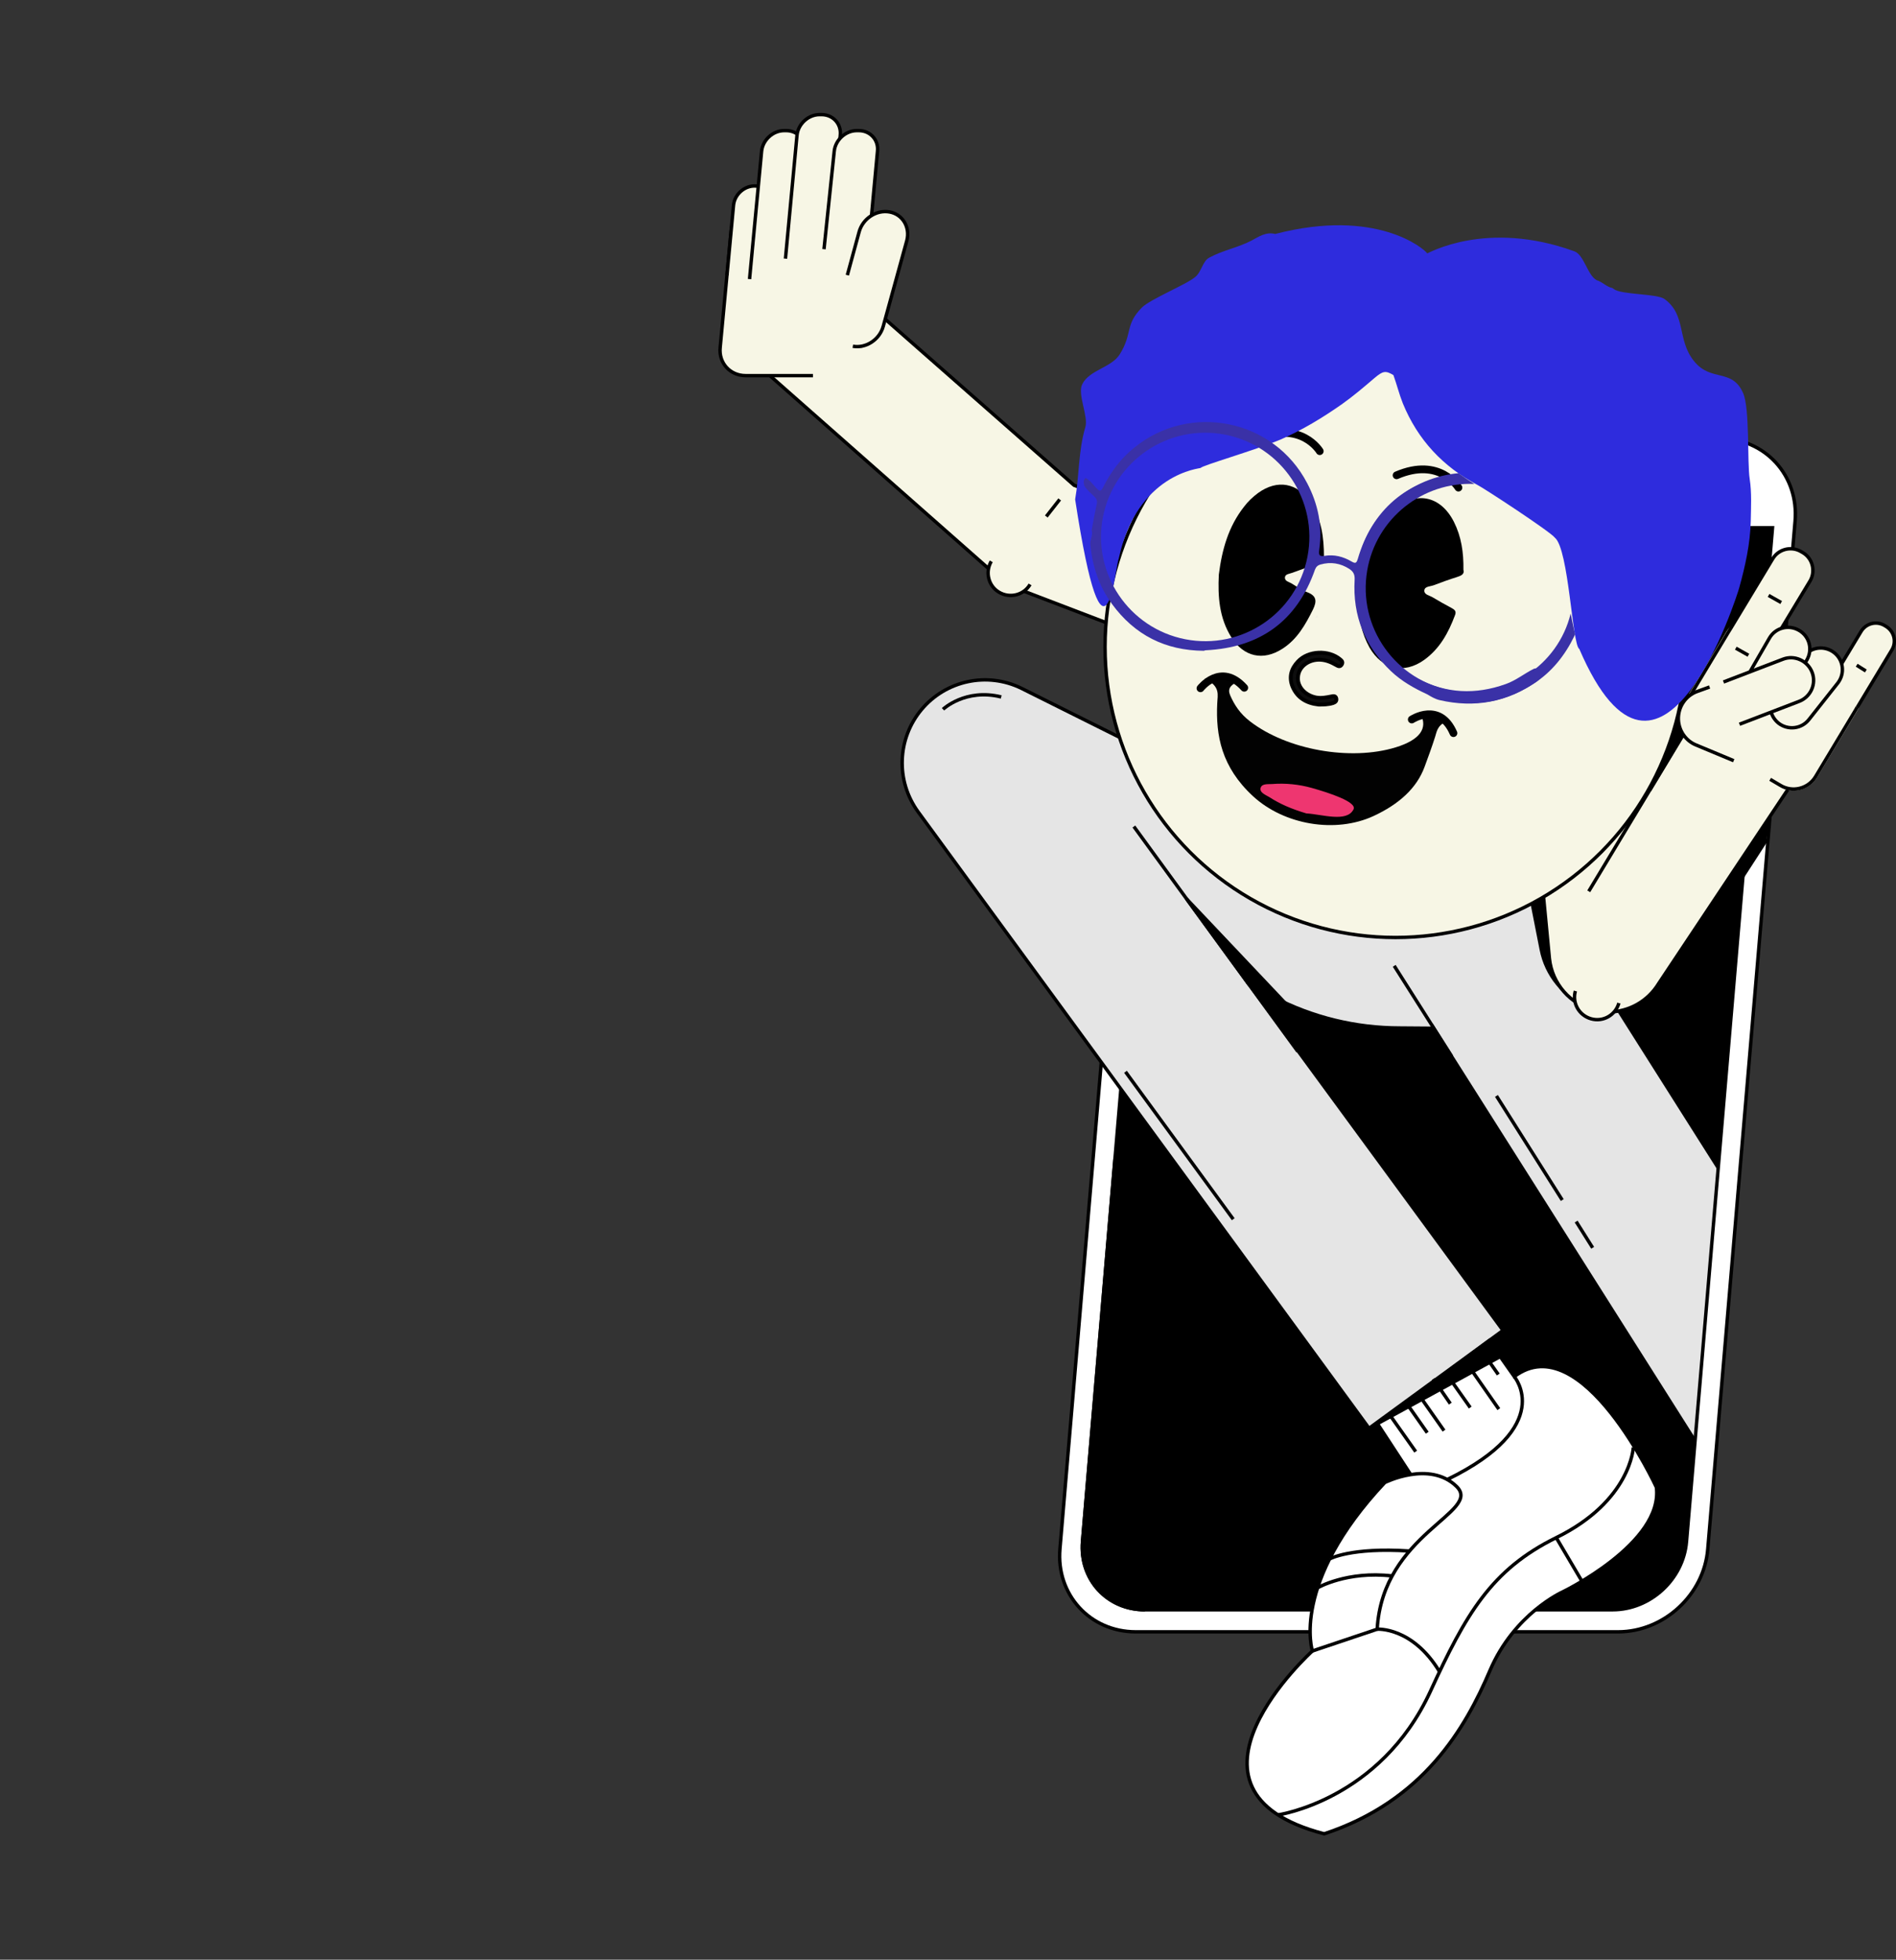 <?xml version="1.0" encoding="utf-8"?>
<!-- Generator: Adobe Illustrator 27.8.1, SVG Export Plug-In . SVG Version: 6.00 Build 0)  -->
<svg version="1.1" id="a" xmlns="http://www.w3.org/2000/svg" xmlns:xlink="http://www.w3.org/1999/xlink" x="0px" y="0px"
	 viewBox="0 0 723.2 747.1" style="enable-background:new 0 0 723.2 747.1;" xml:space="preserve">
<rect x="0" y="0" width="723.2" height="747.1" fill="#333333" stroke="none"/>
<style type="text/css">
	.st0{stroke:#000000;stroke-width:1.3;stroke-miterlimit:10;}
	.st1{clip-path:url(#SVGID_00000165220919168913935330000002697326024467066023_);}
	.st2{fill:#E5E5E5;stroke:#000000;stroke-width:1.3;stroke-miterlimit:10;}
	.st3{stroke:#000000;stroke-width:1.3;stroke-linejoin:round;}
	.st4{fill:#1488FF;stroke:#000000;stroke-width:1.3;stroke-miterlimit:10;}
	.st5{fill:#FFFFFF;stroke:#000000;stroke-width:1.3;stroke-miterlimit:10;}
	.st6{fill:#F7F6E5;stroke:#000000;stroke-width:1.3;stroke-miterlimit:10;}
	.st7{fill:none;stroke:#000000;stroke-width:1.3;stroke-miterlimit:10;}
	.st8{fill:none;stroke:#000000;stroke-width:1.3;stroke-linejoin:round;}
	.st9{fill:#F7F6E5;stroke:#F7F6E5;stroke-width:1.356;stroke-miterlimit:10;}
	.st10{fill:none;}
	.st11{fill:#F7F6E5;stroke:#000000;stroke-width:1.3;stroke-linecap:round;stroke-linejoin:round;stroke-miterlimit:10;}
	.st12{fill:#E0E6EB;}
	.st13{fill:#F0EFE3;}
	.st14{fill:#0D0D0D;stroke:#000000;stroke-width:1.474;stroke-miterlimit:10;}
	.st15{fill:none;stroke:#000000;stroke-width:2.949;stroke-linecap:round;stroke-linejoin:round;stroke-miterlimit:10;}
	.st16{fill:#020202;}
	.st17{fill:#EE3670;}
	.st18{fill:#2E2CDD;}
	.st19{fill:#3A31A7;}
</style>
<path class="st0" d="M643.3,587.7c-1.2,14.4-13.8,26-28.2,26H436.7c-14.4,0-25-11.6-23.8-26l32.8-386.5h230.4L643.3,587.7
	L643.3,587.7z"/>
<g>
	<g>
		<defs>
			<path id="SVGID_1_" d="M643.3,587.7c-1.2,14.4-13.8,26-28.2,26H436.7c-14.4,0-25-11.6-23.8-26l32.8-386.5h230.4L643.3,587.7
				L643.3,587.7z"/>
		</defs>
		<clipPath id="SVGID_00000052783731441606856650000011674696097441383070_">
			<use xlink:href="#SVGID_1_"  style="overflow:visible;"/>
		</clipPath>
		<g style="clip-path:url(#SVGID_00000052783731441606856650000011674696097441383070_);">
			<path class="st2" d="M698.9,632L531.8,368.2c-9.4-14.8-4.9-34.4,9.9-43.7l0,0c14.8-9.3,34.2-4.8,43.5,9.9l167.2,264L698.9,632
				L698.9,632z"/>
			<path class="st3" d="M584,342.2l3.9,19.8c1.9,9.7,8.5,17.8,17.6,21.6l5.4,1.3l-9.8-49.3L584,342.2L584,342.2z"/>
		</g>
	</g>
</g>
<path class="st4" d="M555.2,215.7l33.9,4.5v119.5h-95.9c-9.9,0-17.9-8-17.9-17.9V219.7h26.9"/>
<g>
	<path class="st5" d="M655.8,167.1h-184c-17.4,0-32.8,14.1-34.2,31.6l-33.3,391.8c-1.5,17.4,11.5,31.6,28.9,31.6h184
		c17.4,0,32.8-14.1,34.2-31.6l33.3-391.8C686.2,181.2,673.2,167.1,655.8,167.1L655.8,167.1z M643.3,587.7c-1.2,14.4-13.8,26-28.2,26
		H436.7c-14.4,0-25-11.6-23.8-26l32.8-386.5h230.4L643.3,587.7L643.3,587.7z"/>
	<path class="st5" d="M589.9,187.1h-55.5c-1.6,0-2.9-1.3-2.7-3l0,0c0.1-1.6,1.6-3,3.2-3h55.5c1.6,0,2.9,1.3,2.7,3l0,0
		C592.9,185.8,591.5,187.1,589.9,187.1z"/>
	<path class="st0" d="M522.6,215.7l1.4-23.1c0.3-12.4,8.9-22.6,19.9-23.6l0,0c13.2-1.3,24.2,7.2,23.4,22l-0.4,21.2"/>
</g>
<path class="st6" d="M475.4,257.8l-89.8-34.3c-2-1-3.7-2.3-5.3-3.9L288.9,139c-8.9-8.7-9-23.1-0.3-32c8.8-8.9,23.1-9,32-0.3
	l89.1,78.3l84.9,31.8c5.2,1.9,10.7,2.9,16.2,2.9l0,0"/>
<g>
	<path class="st6" d="M328.2,132.5l4.2-44.8c0.6-5.9-3.8-10.7-9.7-10.7h-32c-5.9,0-11.2,4.8-11.8,10.7l-4.2,44.8
		c-0.6,5.9,3.8,10.7,9.7,10.7h25.7"/>
	<path class="st6" d="M277.3,104.9l2.5-26.7c0.4-4,4-7.3,8-7.3l0,0c4,0,7,3.3,6.6,7.3l-1.6,17.2"/>
	<path class="st6" d="M285.9,106.4l4.6-48.7c0.4-4.3,4.3-7.9,8.6-7.9h0.8c4.3,0,7.6,3.5,7.1,7.9l-3.5,37.4"/>
	<path class="st6" d="M299.6,98.6l4.4-47c0.4-4.3,4.3-7.9,8.6-7.9h0.8c4.3,0,7.6,3.5,7.1,7.9l-3.6,38.7"/>
	<path class="st6" d="M314.3,95l3.9-37.3c0.4-4.3,4.3-7.9,8.6-7.9h0.8c4.3,0,7.6,3.5,7.1,7.9l-3.4,36.6"/>
	<path class="st6" d="M323.2,104.9l4.5-16.5c1.4-5.1,6.6-8.5,11.6-7.6l0,0c5,0.9,7.9,5.8,6.6,10.9l-9,32.7
		c-1.4,5.1-6.6,8.5-11.6,7.6l0,0"/>
</g>
<line class="st7" x1="475.4" y1="246.9" x2="475.4" y2="278.6"/>
<polyline class="st4" points="461.7,204.6 449.9,251.4 475.4,262.8 475.4,246.2 "/>
<g>
	<path class="st5" d="M551.5,487.7l26.1,37.1c25.8-19.5,54.2,42.2,54.2,42.2c2.7,21.3-35.8,39.9-35.8,39.9s-18.4,8.2-27.7,30
		s-25.3,49.7-63.2,62.2c-63.5-16.5-4.4-69.8-4.4-69.8c-5.3-26.4,42-60.1,42-60.1l-18.9-28.9"/>
	<path class="st5" d="M500.6,629.4c0,0-8.5-25.8,27.6-64.2c0,0,17.1-8.6,27.4,1.5c9.9,9.8-28.2,17.8-30.3,54.4L500.6,629.4
		L500.6,629.4z"/>
	<path class="st5" d="M502.6,605.3c0,0,11.2-6.5,28.4-4.5"/>
	<path class="st5" d="M507.2,594.3c0,0,8-4.5,30.5-3"/>
	<path class="st5" d="M487.4,691.9c0,0,39-5.5,58.2-47.1c13.5-29.4,23.2-46.4,48-58.6c28.5-14,29.4-34.4,29.4-34.4"/>
	<path class="st7" d="M577.6,524.8c0,0,16.1,18.9-25.5,39.2"/>
	<path class="st5" d="M525.3,621.1c0,0,13.4-1,23.8,16.2"/>
	<line class="st7" x1="593.6" y1="586.2" x2="603.4" y2="602.8"/>
</g>
<g>
	<path class="st2" d="M536.1,335.5l-146.5-73.1c-13.1-6.4-28.8-3-38.1,8.1c-9.3,11.1-9.9,27.2-1.3,39l172,235l51.1-37.3l-96.8-131.9
		l9.2,4.8c14.9,7.8,31.5,11.8,48.3,11.8l12.9,0.1"/>
	<line class="st7" x1="432.5" y1="315.1" x2="495" y2="400.8"/>
</g>
<line class="st7" x1="531.8" y1="368.2" x2="553.7" y2="402.7"/>
<path class="st4" d="M475.4,262.8c0,0,1,30-12.6,36c0,0,14.4,9,31.3,25.6c33.1,32.4,76.3,22.5,94.4,15.2l-2.2-23.2"/>
<path class="st4" d="M510.6,224l1.8-46.8c0-12.4,9.3-22.8,21.6-24.2l0,0c14.7-1.6,27.5,10.2,27,25l-1,42"/>
<path class="st4" d="M556,200.3c1.5-2.9,4.7-4.2,7-3s3.1,4.6,1.6,7.5s-4.7,4.2-7,3"/>
<g>
	<ellipse class="st5" cx="526.9" cy="177.2" rx="20.3" ry="7"/>
	<ellipse cx="514" cy="177.2" rx="6.9" ry="5.4"/>
	<line class="st7" x1="529.9" y1="164.9" x2="529.9" y2="169.9"/>
	<line class="st7" x1="538.9" y1="166.5" x2="537.7" y2="171.3"/>
	<line class="st7" x1="521.3" y1="165.8" x2="522.5" y2="170.7"/>
</g>
<g>
	<rect x="557.9" y="188.9" transform="matrix(0.965 -0.263 0.263 0.965 -30.375 153.93)" width="2.9" height="2.9"/>
	<rect x="551.3" y="193.7" transform="matrix(0.965 -0.263 0.263 0.965 -31.87 152.364)" width="2.9" height="2.9"/>
	<rect x="549.5" y="187.3" transform="matrix(0.965 -0.263 0.263 0.965 -30.252 151.668)" width="2.9" height="2.9"/>
	<rect x="543.6" y="194" transform="matrix(0.965 -0.263 0.263 0.965 -32.221 150.348)" width="2.9" height="2.9"/>
</g>
<polygon class="st3" points="452.7,342.8 490.2,382.4 476.4,375.3 "/>
<polygon class="st3" points="446.9,246.9 461.3,206 450.6,248.4 "/>
<path class="st8" d="M479.8,302.4c0,0,6.6,5.2,23.6,19.4c20.5,17.2,36,14.8,36,14.8"/>
<line class="st8" x1="601.2" y1="465.7" x2="607.5" y2="475.7"/>
<line class="st8" x1="570.8" y1="417.8" x2="595.9" y2="457.5"/>
<line class="st7" x1="429.3" y1="408.6" x2="470.4" y2="464.8"/>
<path class="st7" d="M359.7,270.4c0,0,8.5-8.1,22.2-4.7"/>
<path class="st6" d="M392.9,222.8c-2.4,4.1-7.7,5.4-11.8,3s-5.4-7.7-3-11.8"/>
<line class="st7" x1="564.4" y1="513.9" x2="571.5" y2="524"/>
<line class="st7" x1="530.1" y1="539.4" x2="540" y2="553.4"/>
<line class="st7" x1="537.3" y1="536.1" x2="544.4" y2="546.2"/>
<line class="st7" x1="541.8" y1="532.6" x2="550.8" y2="545.4"/>
<line class="st7" x1="552.1" y1="524.3" x2="560.8" y2="536.6"/>
<line class="st7" x1="561" y1="521.9" x2="571.7" y2="537.2"/>
<line class="st7" x1="546.7" y1="525.7" x2="553.2" y2="535.1"/>
<polygon class="st0" points="525.3,542.8 568,511.1 572.2,517.2 "/>
<path class="st6" d="M579.7,227.9c2.9-7.9,10.1-13.9,19-14.8c12.4-1.2,23.5,7.9,24.7,20.3l6.8,66.3l15-24.9
	c6.5-10.7,20.3-14.1,31-7.6s14.1,20.3,7.6,31l-51.1,76.7c-4.2,6.9-11.5,10.9-19.3,10.9c-1.7,0-3.3-0.2-5-0.6
	C599,383,592,375,591,365.4l-10.9-114"/>
<line class="st7" x1="642" y1="280.1" x2="606" y2="339.8"/>
<polyline class="st4" points="626.8,262.8 581.2,262.8 574.2,262.7 576.3,245.6 "/>
<polygon class="st3" points="626.6,262.8 626.6,262.8 581.7,268 581.2,262.8 "/>
<path class="st6" d="M617.5,382.4c-1.3,4.6-6,7.3-10.6,6s-7.3-6-6-10.6"/>
<path class="st9" d="M672.6,237.8l32,19.3c4.6,2.8,6.1,8.8,3.3,13.4L692.5,296c-2.8,4.6-8.8,6.1-13.4,3.3l-32-19.3
	c-4.6-2.8-6.1-8.8-3.3-13.4l15.4-25.6C662,236.5,668,235,672.6,237.8z"/>
<path class="st6" d="M704.6,257.1c4.6,2.8,6.1,8.8,3.3,13.4l-15.4,25.6c-2.8,4.6-8.8,6.1-13.4,3.3l-3.9-2.3"/>
<path class="st6" d="M659.9,287.8l-12.8-7.7c-4.6-2.8-6.1-8.8-3.3-13.4l15.4-25.6l1-1.6l16-26.5c2.2-3.7,7.1-4.9,10.8-2.7l0.7,0.4
	c3.7,2.2,4.9,7.1,2.7,10.8l-16,26.5"/>
<path class="st6" d="M696.7,262.6l13.2-21.9c1.9-3.1,5.9-4.1,9-2.2l0.5,0.3c3.1,1.9,4.1,5.9,2.2,9l-13.2,21.9"/>
<path class="st6" d="M677,264.1l11-13.9c2.8-3.6,8-4.2,11.6-1.4l0,0c3.6,2.8,4.2,8,1.4,11.6l-11,13.9c-2.8,3.6-8,4.2-11.6,1.4l0,0
	C674.8,272.8,674.1,267.6,677,264.1z"/>
<path class="st6" d="M666,258.7l8.9-15.4c2.3-4,7.3-5.3,11.3-3l0,0c4,2.3,5.3,7.3,3,11.3l-8.9,15.4c-2.3,4-7.3,5.3-11.3,3l0,0
	C665.1,267.7,663.7,262.7,666,258.7z"/>
<path class="st6" d="M657.4,260l22.7-8.7c4.4-1.7,9.4,0.6,11.1,5l0,0c1.7,4.4-0.5,9.4-5,11.1l-22.7,8.7"/>
<path class="st6" d="M652.1,261.9l-4.7,1.7c-4.5,1.6-7.4,6-7.2,10.8l0,0c0.2,4.2,2.8,8,6.7,9.6l14.4,6"/>
<line class="st7" x1="674.6" y1="227" x2="679.4" y2="229.7"/>
<line class="st7" x1="662.1" y1="247.1" x2="666.9" y2="249.8"/>
<line class="st7" x1="708.2" y1="253.6" x2="711.7" y2="255.8"/>
<path class="st7" d="M436.7,613.7c-14.4,0-25-11.6-23.8-26l12.4-145.9"/>
<path class="st4" d="M517.5,186.9c0,0,7.9,2.1,16.9,1.2"/>
<line class="st7" x1="404.2" y1="190.4" x2="399.1" y2="196.9"/>
<polygon points="673.7,321.5 663.6,337.1 664.7,327.6 674.7,312.6 "/>
<rect y="0" class="st10" width="722.5" height="747.1"/>
<circle class="st11" cx="532.3" cy="246.6" r="110.8"/>
<path class="st12" d="M545.3,287.1c0.1,0.1,0.2,0.2,0.3,0.3c0,0,0-0.1,0-0.2C545.5,287.2,545.4,287.2,545.3,287.1z"/>
<path class="st13" d="M500.7,194.3c0.5-0.2,0.9-0.5,1.4-0.8c0.1,0.5,0.1,1.1,0.1,1.8C501.7,194.9,501.2,194.6,500.7,194.3z"/>
<path class="st13" d="M502.3,234.4c0.2,0.3,0.4,0.6,0.5,0.9c-0.4,0.1-0.7,0.2-1.1,0.3C501.9,235.2,502.1,234.8,502.3,234.4z"/>
<path d="M518.1,229.9c-0.1-11.5,2.7-22.2,9.7-31.5c1.1-1.4,2.3-2.8,3.7-4c8.5-7.4,18-5.5,23.1,4.6c2.8,5.6,3.7,11.6,3.6,18.2
	c0.5,1.7-0.9,2.3-2.5,2.8c-2.9,0.9-5.9,2-8.8,3.1c-1.3,0.5-3.4,0.4-3.6,1.9c-0.2,1.8,2.1,2,3.3,2.8c2.3,1.4,4.7,2.7,7.1,4
	c1.1,0.6,1.9,1.2,1.3,2.7c-2.5,6.7-5.8,12.8-11.8,17.1c-7.7,5.5-16,3.6-20.8-4.7C519.4,241.5,518.2,235.7,518.1,229.9z"/>
<path d="M469.7,243c-4.7-7.5-5.2-15.7-4.8-23.9c1.2-9.6,3.7-18.4,9.6-25.9c1.5-2,3.3-3.7,5.3-5.2c7.4-5.4,15.2-4,20.2,3.7
	c4.1,6.3,5,13.3,5,20.6c0,1.8-1,2.2-2.3,2.6c-3.3,1.1-6.6,2.3-9.9,3.5c-1,0.4-2.6,0.4-2.7,1.8c0,1.4,1.5,1.6,2.5,2.2
	c2,1.2,3.9,2.6,6.1,3.4c3.6,1.4,3.6,3.5,2.1,6.6c-2.9,5.8-6,11.3-11.6,14.9C481.8,252.1,474.4,250.4,469.7,243z"/>
<path class="st14" d="M495.1,258c-0.4,3.6,2.5,7,6.8,7.9c2.1,0.4,4,0,6-0.4c0.8-0.2,1.6-0.2,1.8,0.8c0.2,1-0.4,1.4-1.2,1.7
	c-1.9,0.6-3.8,0.6-5.5,0.6c-4.7-0.5-8.2-2.6-10-6.9c-1.4-3.6-0.5-6.8,2.1-9.5c3.9-4.2,11.7-4.5,16.1-0.8c0.6,0.5,1.1,1,0.6,1.9
	c-0.6,1-1.3,0.7-2,0.3c-1.9-1.1-3.9-2-6.2-2.1C499.2,251.3,495.4,254.1,495.1,258z"/>
<path class="st15" d="M532.7,181.2c16.5-7.1,23.6,4.7,23.6,4.7"/>
<path class="st15" d="M479.8,167.3c16.5-7.1,23.6,4.7,23.6,4.7"/>
<g>
	<path class="st16" d="M547.4,280.9c-1.2,3.8-2.6,7.6-4,11.4c-3,8.2-9.8,14.3-19.5,18.8c-14.5,6.7-34.1,3.4-46-7.6
		c-12-11.1-14.2-23.1-13.6-35.4c0.1-3.2,1.4-6.4-4.9-9.5c5.2,0.3,8.6,0.4,14.3,0.7c-4.6,1.6-5.5,3.3-4.5,5.7c1.6,3.7,3.8,7.1,7.6,10
		c14.1,10.9,38.4,15.2,55.6,9.9c9.1-2.8,12.4-7.2,9.4-12.8c3.6,0.8,6.9,1.5,11.4,2.5C548.5,275.8,548.1,278.5,547.4,280.9z"/>
	<path class="st17" d="M484.2,303.9c-1.5-0.9-4-1.8-3.3-3.7c0.6-1.5,2.7-1.2,4.3-1.3c5.1-0.4,10.2,0.1,15.2,1.5
		c6.4,1.8,17.2,5.3,15.9,8.1c-2.5,5.2-12.1,1.9-18,1.6C492.6,308.4,488.2,306.5,484.2,303.9z"/>
	<path class="st16" d="M515.9,291.2c0,1.6,0,3.1-3,3c-6.7-0.3-13.2-1.4-19.5-3.5c-2.7-0.9-2.3-2.5-1.7-3.9c0.7-1.7,2.7-0.6,4.2-0.2
		c5.4,1.5,10.8,2.4,16.4,2.7C514.1,289.4,515.8,289.5,515.9,291.2z"/>
</g>
<path class="st15" d="M554.4,279.5c-5.3-12.2-15.9-5.2-15.9-5.2"/>
<path class="st15" d="M474.6,262.2c-8.9-9.9-16.7,0.2-16.7,0.2"/>
<path class="st18" d="M455.9,105.6c-3.4,2.9-17.3,8.5-20.4,11.7c-6.5,6.6-3.4,9.8-8.4,17.8c-3.2,5.1-11.6,5.9-14.3,11.4
	c-1.9,3.8,2.4,12.2,1.2,16.3c-2.7,9-2.3,18.4-3.9,27.6c11.4,74.5,15.5,24.2,16.6,22.7c7-32.8,31.3-34.5,31.3-34.7
	c0-0.8,21-6.8,30.6-10.9c8.2-3.6,15.8-8.2,23.1-13.3c4.4-3.1,8.5-6.6,12.6-10.1c3.2-2.7,4.2-2.9,7.2-1.1c1.3,3.6,2.2,7.3,3.6,10.8
	c5.7,13.9,15.3,24.1,28.5,31.1c2.4,1.2,27.8,17.8,29.5,20.1c5.3,4.4,6.6,40.9,9.3,42.4c31.1,72.3,60.5-21.3,61-23.3
	c2.3-8.3,4.2-16.8,4.4-25.4c0.1-5.4,0.4-10.8-0.4-16.1c-1-6.3,0.1-26.8-2.5-32.7c-4.2-9.7-12.3-4.1-18.8-12.3
	c-6.5-8.1-2.8-17.5-11.2-23.6c-2.8-2.1-16.6-1.6-19.3-3.8c-0.2-0.1-0.4-0.3-0.6-0.4c-2-0.4-3.4-1.9-5.2-2.7
	c-0.3-0.1-0.5-0.2-0.8-0.3c-3.5-1.9-4.8-9.7-8.5-11c-33.6-12.2-55.9,0.9-56.1,0.8c-1.2-1.8-19.4-17.4-58-7.4c-3.5-0.9-6.2,1-9,2.5
	c-4.9,2.6-11.2,3.8-16.1,6.5C458.7,99.5,458.3,103.7,455.9,105.6z"/>
<path class="st19" d="M588,257c0-0.2,0-0.4,0-0.6c-0.5-1.3-1.4-1.8-2.8-1.5c-3.7,1.8-6.9,4.5-10.9,5.9c-11.5,4.1-22.6,3.6-33.4-2
	c-18.5-9.9-25.7-33.1-17.3-51.2c4.7-10.1,12.2-17.2,22.8-21.2c4.4-1.7,9.1-1.9,13.6-2.8c0.9-0.3-2.9-0.8-3.3-2.7
	c-0.5,0.1-0.3-0.3-0.8-0.2c-19.2,2.3-32.5,13.6-38,32.4c-0.5,1.6-0.9,1.8-2.3,1c-3.2-1.9-6.7-2.8-10.3-2.2c-2.3,0.4-2.3-0.6-2.1-2.3
	c1.3-9-0.4-17.4-4.6-25.4c-12.7-24.4-44.7-30.9-66-13.5c-5.1,4.1-8.9,9.2-11.8,15c-0.8,1.6-1.3,1.8-2.6,0.4c-1.3-1.4-2.4-3-4.1-3.9
	c-1.1,0.9-0.7,2-0.5,3c1,1.6,2.5,2.8,3.9,4.2c0.9,0.9,1.1,1.7,0.8,2.9c-0.7,3.2-1.3,6.5-1.9,9.8c0.6,1.9-0.7,3.7-0.5,5.6
	c0.8,8.2,3.3,15.8,8.2,22.5c8.7,11.9,20.4,17.8,35.1,17.9c0.2-0.1,0.5-0.2,0.7-0.2c20.7-1,34.8-11.1,41.7-30.8c0.4-1,1-1.6,2.1-1.9
	c3.9-1.1,7.6-0.5,11,1.7c1.5,1,2.1,2.1,2,4.1c-0.8,13.8,3.9,25.4,13.9,34.9c4,3.8,8.8,6.5,13.8,8.8c1.5,0.9,3,1.8,4.7,2.2
	c13.4,3.1,25.8,0.8,37.1-7.1C587,259.1,588.1,258.4,588,257z M452.1,243.7c-21.5-4.2-35.6-25.1-31.4-46.6s25.1-35.6,46.6-31.4
	c21.5,4.2,35.6,25.1,31.4,46.6C494.5,233.9,473.6,247.9,452.1,243.7z"/>
<path class="st10" d="M521.5,217.4c-3.7,21.7,10.9,42.2,32.5,45.8c20.6,3.5,40.2-9.6,45.2-29.5c-2.4-12.3-4.6-26.1-5.3-27.8
	c-1.3-3.1-15.2-12.6-15.2-12.6c-6.7-3.3-12-6.3-16.4-9C542.7,183.5,524.9,197.5,521.5,217.4z"/>
<path class="st19" d="M554,263.3c-21.6-3.7-36.2-24.1-32.5-45.8c3.4-19.9,21.2-33.9,40.9-33c-2.3-1.4-4.3-2.8-6.1-4.1
	c-8.8,0.8-17.5,4.3-24.8,10.8c-6,5.4-10.3,11.7-12.6,19.4c-0.3,0.9-0.5,1.8-0.7,2.8c0,0-0.4,2.3-0.7,4.6c-0.4,2.8-0.5,4.7-0.5,5.5
	c0.3,19.6,9.9,33.2,28.1,41.1c0.2,0.1,0.4,0.3,0.6,0.4c13.8,5.1,26.8,3.7,39.2-4.3c7-4.5,12-10.8,15.6-18.2c0.1-0.2,0.2-0.5,0.3-0.7
	c-0.6-2.4-1.1-5.1-1.7-7.9C594.3,253.7,574.6,266.7,554,263.3z"/>
</svg>
